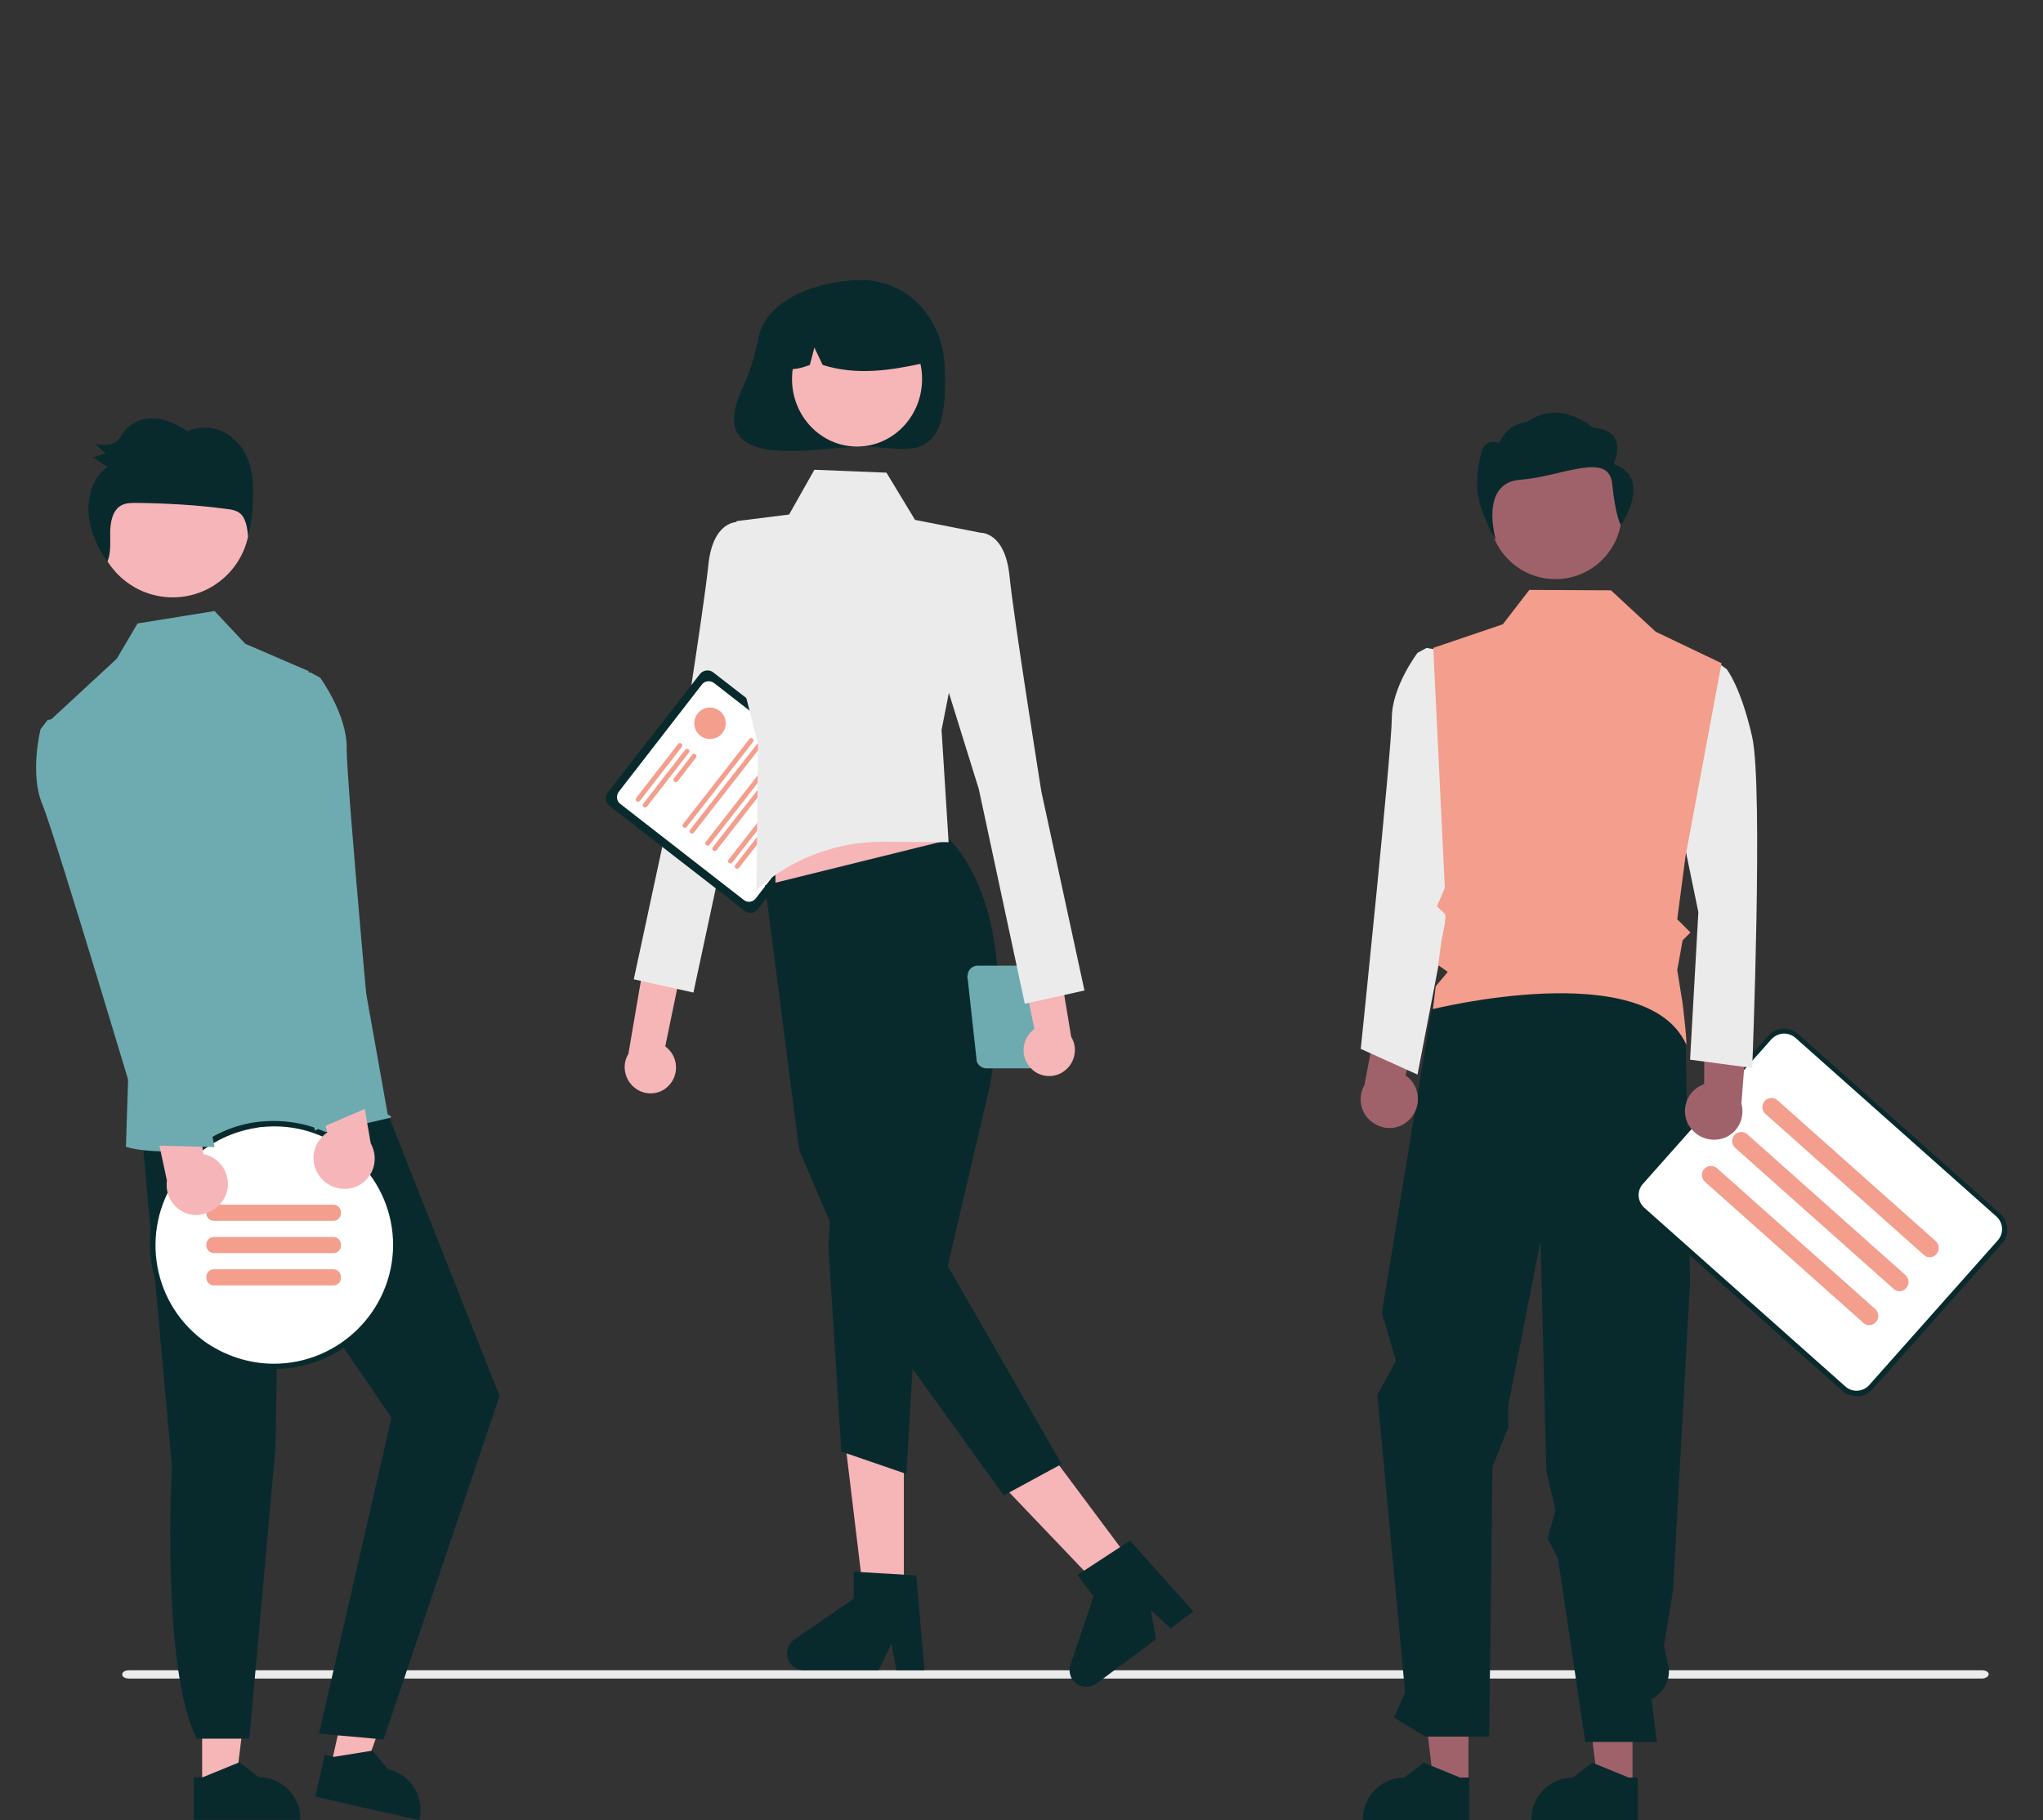 <?xml version="1.0" encoding="utf-8"?>
<!-- Generator: Adobe Illustrator 26.1.0, SVG Export Plug-In . SVG Version: 6.00 Build 0)  -->
<svg version="1.1" id="Calque_1" xmlns="http://www.w3.org/2000/svg" xmlns:xlink="http://www.w3.org/1999/xlink" x="0px" y="0px"
	 viewBox="0 0 493.2 439.4" style="enable-background:new 0 0 493.2 439.4;" xml:space="preserve">
<rect x="0" y="0" width="493.2" height="439.4" fill="#333333" stroke="none"/>
<style type="text/css">
	.st0{fill:#EBEBEB;}
	.st1{fill:#F6B5B7;}
	.st2{fill:#092A2D;}
	.st3{fill:#FFFFFF;}
	.st4{fill:#F49E8D;}
	.st5{fill:#6DABB0;}
	.st6{fill:#F6B6B9;}
	.st7{fill:#9F626B;}
</style>
<g>
	<path class="st0" d="M478.4,405.2H31.2c-1,0-1.7-0.4-1.7-1c0-0.6,0.7-1,1.7-1l0,0h447.2c1,0,1.7,0.4,1.7,1
		C480,404.8,479.2,405.2,478.4,405.2L478.4,405.2z"/>
	<path class="st1" d="M161.4,262.1c2.4-2.4,2.4-6.4,0-8.8c-0.3-0.3-0.5-0.5-0.8-0.7l10.1-49l-10.9,3.4l-8.1,47.4
		c-1.8,2.9-0.8,6.8,2.1,8.6C156.2,264.5,159.4,264.2,161.4,262.1L161.4,262.1z"/>
	<path class="st0" d="M184.8,131.1l-6.7-5.1c0,0-6-0.4-7.1,10.4c-1.1,10.8-7.7,52.1-7.7,52.1L153,236.4l14.4,3.2l11.1-51.8
		l11.1-35.7L184.8,131.1z"/>
	<path class="st2" d="M179.7,219.8l-32.5-25.2c-1.1-0.8-1.3-2.4-0.4-3.4l22.1-28.4c0.8-1.1,2.4-1.3,3.4-0.4l32.5,25.2
		c1.1,0.8,1.3,2.4,0.4,3.4L183,219.4C182.3,220.5,180.8,220.7,179.7,219.8z"/>
	<path class="st3" d="M179.5,217.2l-29.7-23.1c-1-0.7-1.1-2.1-0.4-3l20-25.8c0.7-1,2.1-1.1,3-0.4l29.7,23.1c1,0.7,1.1,2.1,0.4,3
		l-20,25.8C181.8,217.8,180.4,218,179.5,217.2z"/>
	<path class="st4" d="M153.7,193.4c-0.3-0.2-0.3-0.5-0.1-0.8l10.1-13c0.2-0.3,0.5-0.3,0.8-0.1c0.3,0.2,0.3,0.5,0.1,0.8l0,0l-10.1,13
		C154.2,193.6,153.9,193.6,153.7,193.4z"/>
	<path class="st4" d="M155.4,194.8c-0.3-0.2-0.3-0.5-0.1-0.8l10.1-13c0.2-0.3,0.5-0.3,0.8-0.1c0.3,0.2,0.3,0.5,0.1,0.8l-10.1,13
		C156,194.9,155.6,195,155.4,194.8z"/>
	<path class="st4" d="M162.8,188.7c-0.3-0.2-0.3-0.5-0.1-0.8l4.4-5.7c0.2-0.3,0.5-0.3,0.8-0.1c0.3,0.2,0.3,0.5,0.1,0.8l0,0l-4.4,5.7
		C163.3,188.9,163,188.9,162.8,188.7z"/>
	<path class="st4" d="M165,199.7c-0.3-0.2-0.3-0.5-0.1-0.8l16-20.5c0.2-0.3,0.5-0.3,0.8-0.1c0.3,0.2,0.3,0.5,0.1,0.8l0,0l-16,20.5
		C165.6,199.9,165.2,199.9,165,199.7z"/>
	<path class="st4" d="M166.7,201.1c-0.3-0.2-0.3-0.5-0.1-0.8l16-20.5c0.2-0.3,0.5-0.3,0.8-0.1c0.3,0.2,0.3,0.5,0.1,0.8l-16,20.5
		C167.3,201.2,166.9,201.3,166.7,201.1z"/>
	<path class="st4" d="M170.5,204c-0.3-0.2-0.3-0.5-0.1-0.8l16-20.5c0.2-0.3,0.5-0.3,0.8-0.1c0.3,0.2,0.3,0.5,0.1,0.8l-16,20.5
		C171.1,204.2,170.7,204.2,170.5,204z"/>
	<path class="st4" d="M172.2,205.3c-0.3-0.2-0.3-0.5-0.1-0.8l16-20.5c0.2-0.3,0.5-0.3,0.8-0.1c0.3,0.2,0.3,0.5,0.1,0.8l-16,20.5
		C172.7,205.5,172.4,205.5,172.2,205.3z"/>
	<path class="st4" d="M176,208.3c-0.3-0.2-0.3-0.5-0.1-0.8l16-20.5c0.2-0.3,0.5-0.3,0.8-0.1c0.3,0.2,0.3,0.5,0.1,0.8l0,0l-16,20.5
		C176.6,208.5,176.2,208.5,176,208.3z"/>
	<path class="st4" d="M177.6,209.6c-0.3-0.2-0.3-0.5-0.1-0.8l16-20.5c0.2-0.3,0.5-0.3,0.8-0.1c0.3,0.2,0.3,0.5,0.1,0.8l-16,20.5
		C178.2,209.7,177.9,209.8,177.6,209.6z"/>
	<path class="st2" d="M183.1,81.5c-0.8,4.2-2,8.2-3.8,12.1c-10,21.1,18.4,14.2,28.6,14.2c11.1,0,21.7,5.9,20.1-20.1
		c-0.7-11.1-9-20.1-20.1-20.1C198.4,67.6,185.1,71.8,183.1,81.5z"/>
	<polygon class="st1" points="218.2,386.8 208.7,386.8 204.3,350.3 218.2,350.3 	"/>
	<path class="st2" d="M223.2,403.2h-6.8l-1.2-6.4l-3.1,6.4h-18c-2.2,0-4.1-1.8-4.1-4.1c0-1.3,0.6-2.5,1.7-3.3l14.4-9.9v-6.5
		l15.1,0.9L223.2,403.2z"/>
	<polygon class="st1" points="274.4,378.8 266.8,384.5 241.4,357.9 252.6,349.6 	"/>
	<path class="st2" d="M288.1,389l-5.5,4.1l-4.8-4.4l1.3,7l-14.4,10.7c-1.8,1.3-4.3,1-5.7-0.8c-0.8-1.1-1-2.5-0.6-3.7l5.6-16.5
		l-3.9-5.2l12.7-8.3L288.1,389z"/>
	<polygon class="st1" points="187.2,223 232.1,216 223.2,189.2 187.2,189.2 	"/>
	<path class="st2" d="M229.2,202.7c0,0,17.9,15.5,9.7,59.7l-10.1,43.2l27.5,47.8l-14,7.6l-33.9-47.1l-15.5-36.4l-8.2-63.8
		L229.2,202.7z"/>
	<polygon class="st2" points="201,284.3 200,301 203.1,350.4 218.8,355.8 221.8,305.1 	"/>
	<path class="st0" d="M196.6,113.4l17.4,0.7l6.9,11.4l15.8,3.1l-9.4,47.6l1.7,27.1l-15.7-0.1c-11.3-0.1-22.3,4.1-30.7,11.6l0,0
		l0.4-35.2l-6.7-26.3l1.5-27.5l12.7-1.6L196.6,113.4z"/>
	<ellipse class="st1" cx="206.9" cy="91.5" rx="15.7" ry="16.3"/>
	<path class="st2" d="M196.4,74.3c8.2-4.4,18.9-2.1,23.9,5.1c1.7,2.5,2.6,5.3,2.5,8.3c-7.8,1.7-15.9,3-24.2,0.4l-2-4.2l-1.1,4.2
		c-2.5,0.9-5,1.7-7.6,0C187.9,82.5,191.1,77.3,196.4,74.3z"/>
	<path class="st5" d="M233.6,236.2l2.2,20c0.3,1,1.3,1.7,2.4,1.7h10.1c1.1,0,2-0.7,2.4-1.7l1.8-15.3c1.8,0.9,4.1,0.1,5-1.7
		c0.9-1.8,0.1-4.1-1.7-5c-0.7-0.4-1.5-0.4-2.3-0.3c-0.4-0.6-1.1-0.8-1.8-0.8H236c-1.3,0-2.4,1.1-2.4,2.4
		C233.5,235.7,233.5,236,233.6,236.2z M252.7,239.8l1.1-3.6c0.1-0.4,0.1-0.9,0.1-1.3c0.1,0,0.1,0,0.1,0c1.5,0,2.7,1.2,2.7,2.7
		c0,1.5-1.2,2.7-2.7,2.7l0,0C253.6,240.2,253.1,240.1,252.7,239.8z"/>
	<path class="st1" d="M248.9,257.9c-2.4-2.4-2.4-6.4,0-8.8c0.3-0.3,0.5-0.5,0.8-0.7l-9.9-49.1l10.9,3.5l7.9,47.5
		c1.8,2.9,0.8,6.8-2.2,8.6C254.1,260.3,250.9,260,248.9,257.9z"/>
	<path class="st0" d="M229.9,133.7l6.7-5.1c0,0,6-0.4,7.1,10.4c1.1,10.8,7.7,52.1,7.7,52.1l10.4,48l-14.4,3.2l-11.1-51.8l-11.1-35.7
		L229.9,133.7z"/>
	<circle class="st4" cx="171.4" cy="174.6" r="3.8"/>
	<polygon class="st1" points="48.8,431.6 56.8,431.6 60.6,400.8 48.8,400.8 	"/>
	<path class="st2" d="M46.8,429H49l8.8-3.6l4.7,3.6l0,0c5.5,0,10,4.5,10,10v0.3H46.8V429z"/>
	<polygon class="st1" points="79.8,426.6 87.6,428.4 98.1,399.1 86.6,396.5 	"/>
	<path class="st2" d="M78.4,423.6l2.2,0.5l9.3-1.5l3.8,4.5l0,0c5.4,1.2,8.8,6.6,7.6,12l-0.1,0.3l-25.1-5.7L78.4,423.6z"/>
	<path class="st2" d="M34.2,273.1l7.3,80.9c0,0-2.7,48.6,6,65.7h12.7l6.3-70.1l0.8-47.1l27.2,39.7L77,418.5l15.6,1.4l28-82.9
		l-30.8-77.8L34.2,273.1z"/>
	<circle class="st6" cx="41.7" cy="125.6" r="18.6"/>
	<path class="st5" d="M74.5,162l-15.3-6.6l-7.4-7.9l-18.6,3l-5,8.5l-16,14.8L31,258.4l-0.6,18.4c0,0,12,5.4,63.9-7
		c0.6-0.1-0.7-0.8-0.7-0.8L74.5,162z"/>
	<path class="st2" d="M59.7,110.5c-1.2-2.9-3.4-5.1-6.1-6.4c-2.7-1.2-5.7-1.2-8.4,0c-2.4-1.6-5.1-3-7.9-3.1
		c-2.8-0.1-5.8,0.9-7.6,3.5c-0.4,0.7-0.8,1.3-1.3,1.8c-1.4,1.4-3.6,1.2-5.4,0.9c0.8,0.7,1.7,1.6,2.5,2.3c-1,0.3-2,0.5-3.1,0.9
		c1.2,0.7,2.4,1.6,3.6,2.3c-3.4,2.2-5,7.1-4.6,11.5c0.4,4.2,2.2,8,4.5,11.4c0.9-2,0.7-4.5,0.7-6.8c0-2.4,0.4-5.1,2.2-6.5
		c1.2-0.9,2.7-0.9,4.2-0.9c7.4,0.1,14.7,0.5,22,1.5c1,0.1,1.9,0.3,2.8,0.9c1.6,1.2,1.9,3.7,2.1,5.8c0.9-3.6,1.2-7.2,1.2-10.9
		C61.2,115.9,60.7,113.1,59.7,110.5z"/>
	<circle class="st3" cx="66.1" cy="300.5" r="29.3"/>
	<path class="st2" d="M66.1,270.6c-1.5,0-3,0.1-4.5,0.3c-0.8,0.1-1.5,0.3-2.2,0.4c-16.2,3.7-26.2,19.8-22.4,35.9
		c1.5,6.3,4.9,11.9,9.8,16.1c0.5,0.4,1,0.8,1.5,1.2c13.3,9.9,32.1,7.2,41.9-6.1c9.9-13.3,7.2-32.1-6.1-41.9
		C78.8,272.6,72.6,270.6,66.1,270.6L66.1,270.6z M66.1,329.2c-6.1,0-12-2-16.9-5.5c-0.5-0.4-1-0.8-1.5-1.2
		c-12.1-10.2-13.6-28.3-3.4-40.4c4.2-5,9.9-8.3,16.2-9.6c0.7-0.1,1.5-0.3,2.2-0.4c1.1-0.1,2.4-0.2,3.5-0.2
		c15.8,0,28.7,12.8,28.7,28.7C94.8,316.4,81.9,329.2,66.1,329.2L66.1,329.2L66.1,329.2z"/>
	<path class="st4" d="M80.5,294.7H51.7c-1.1,0-1.9-0.8-1.9-1.9v-0.1c0-1.1,0.8-1.9,1.9-1.9h28.7c1.1,0,1.9,0.8,1.9,1.9v0.1
		C82.4,293.8,81.5,294.7,80.5,294.7z"/>
	<path class="st4" d="M80.5,302.5H51.7c-1.1,0-1.9-0.8-1.9-1.9v-0.1c0-1.1,0.8-1.9,1.9-1.9h28.7c1.1,0,1.9,0.8,1.9,1.9v0.1
		C82.4,301.6,81.5,302.5,80.5,302.5z"/>
	<path class="st4" d="M80.5,310.3H51.7c-1.1,0-1.9-0.8-1.9-1.9v-0.1c0-1.1,0.8-1.9,1.9-1.9h28.7c1.1,0,1.9,0.8,1.9,1.9v0.1
		C82.4,309.4,81.5,310.3,80.5,310.3z"/>
	<polygon class="st7" points="394.1,430.6 385.7,430.6 381.8,398.3 394.1,398.3 	"/>
	<polygon class="st7" points="354.5,430.6 346.1,430.6 342.2,398.3 354.5,398.3 	"/>
	<path class="st2" d="M354.8,439.4h-25.8v-0.3c0-5.5,4.5-10,10-10l0,0l4.7-3.6l8.8,3.6h2.2V439.4z"/>
	<path class="st2" d="M395.5,439.4h-25.8v-0.3c0-5.5,4.5-10,10-10l0,0l4.7-3.6l8.8,3.6h2.2V439.4z"/>
	<path class="st2" d="M346.3,239.4l-12.7,77.5l3.4,11.6l-4.5,8.2l6.7,71.9l-2.7,6l7.6,4.6h15.4l0.8-65.1l3.8-9.5v-5.3l7.8-39.7
		l1.4,55.5l2.2,9.5l-1.9,6.8l2.5,4.8l6.6,44.3h17.3l-1.3-10.3l0,0c3.1-1.6,4.8-5,4-8.4l-1-4.5l2.2-13.4l4.1-74.4l-1.1-60l-20.2-15.5
		L346.3,239.4z"/>
	<circle id="ab6171fa-7d69-4734-b81c-8dff60f9761b" class="st7" cx="375.5" cy="123.8" r="16"/>
	<path class="st7" d="M340.4,270.1c2.6-2.7,2.5-7.1-0.1-9.7c-0.3-0.3-0.6-0.5-1-0.8l6.2-23.6l-12,4.1l-4.1,21.8
		c-1.9,3.3-0.8,7.5,2.5,9.4C334.7,273,338.2,272.5,340.4,270.1L340.4,270.1z"/>
	<path id="bc44dde2-a388-4b93-9ca4-c442728432a9-540" class="st0" d="M347,156.9l-2.6-0.5l-2.2,1.2c0,0-6.2,8.2-6.2,15.7
		s-7.5,79.9-7.5,79.9l13.7,6.2l10.9-56.7L347,156.9z"/>
	<path id="bf427902-b9bf-4946-b5d7-5c1c7e04535e-541" class="st2" d="M389.5,112c0,0,4.2-8-5-8.8c0,0-7.9-7.1-15.9-1.3
		c0,0-4.4,0-6.7,5c0,0-3.4-1.3-4.2,2.2c0,0-2.5,7.3,0,13.9s3.4,7.3,3.4,7.3s-4.1-13.7,5.9-14.5c10-0.7,21.4-7,22.2,1
		c0.8,8,2.1,10,2.1,10S399.2,115.3,389.5,112z"/>
	<path class="st3" d="M448.2,336.7c-1.2,0-2.4-0.4-3.3-1.3l-48.6-43.2c-2-1.8-2.2-5-0.4-7l31.1-35c1.8-2,5-2.2,7-0.4l48.6,43.2
		c2,1.8,2.2,5,0.4,7l-31.1,35c-0.9,1-2.1,1.6-3.4,1.7C448.4,336.7,448.2,336.7,448.2,336.7z"/>
	<path class="st2" d="M448.2,337c-1.3,0-2.5-0.4-3.5-1.3l-48.6-43.2c-2.2-1.9-2.4-5.3-0.4-7.4l31.1-35c1.9-2.2,5.3-2.4,7.4-0.4
		l48.6,43.2c2.2,1.9,2.4,5.3,0.4,7.4l-31.1,35c-1,1-2.2,1.7-3.6,1.8C448.4,337,448.2,337,448.2,337z M430.7,249.5
		c-1.1,0-2.2,0.5-3,1.3l-31.1,35c-1.5,1.7-1.3,4.2,0.3,5.7l48.6,43.2c1.7,1.5,4.2,1.3,5.7-0.3l0,0l31.1-35c1.5-1.7,1.3-4.2-0.3-5.7
		l-48.6-43.2C432.7,249.9,431.7,249.5,430.7,249.5L430.7,249.5z"/>
	<path class="st4" d="M465.8,303.5c-0.5,0-1-0.2-1.4-0.6l-38.2-34c-0.9-0.8-1-2.2-0.2-3.1c0.8-0.9,2.2-1,3.1-0.2l0,0l38.2,34
		c0.9,0.8,1,2.2,0.2,3.1C467,303.3,466.4,303.5,465.8,303.5z"/>
	<path class="st4" d="M458.5,311.7c-0.5,0-1-0.2-1.4-0.6l-38.2-34c-0.9-0.8-1-2.2-0.2-3.1c0.8-0.9,2.2-1,3.1-0.2l0,0l38.2,34
		c0.9,0.8,1,2.2,0.2,3.1C459.7,311.5,459.1,311.7,458.5,311.7L458.5,311.7z"/>
	<path class="st4" d="M451.2,319.9c-0.5,0-1-0.2-1.4-0.6l-38.2-34c-0.9-0.8-1-2.2-0.2-3.1c0.8-0.9,2.2-1,3.1-0.2l38.2,34
		c0.9,0.8,1,2.2,0.2,3.1C452.4,319.6,451.9,319.9,451.2,319.9L451.2,319.9z"/>
	<path class="st7" d="M407.6,271.5c-1.8-3.3-0.6-7.5,2.7-9.3c0.4-0.2,0.7-0.4,1.1-0.5l0.1-24.4l10.6,7l-1.7,22.1
		c1,3.7-1.1,7.5-4.8,8.5C412.4,275.7,409.2,274.3,407.6,271.5z"/>
	<path id="f348f81f-b961-4ae4-bc6b-758f6acfb12a-542" class="st0" d="M408.6,163.6l4.7-4.6l3.5,2.5c0,0,3.4,4.1,6.2,16.4
		c2.7,12.3,0,79.9,0,79.9l-15-2l2-35.6l-6.2-30.1L408.6,163.6z"/>
	<path class="st4" d="M415.6,160.1l-15.9-7.6l-10.8-10l-19.7-0.1l-6.4,8.3l-16.8,5.7l2.8,57.9l-1.9,4.5c0,0,1.3,1.2,1.9,1.8
		c0.6,0.6-0.8,6.3-0.8,6.3l-0.8,6.1l2.3,1.6l-2.9,3.5l-0.7,5.5c0,0,51.3-12.8,61.1,8.4c0.5,1.1-0.8-9.8-0.8-9.8l-1.3-8l1.3-7.2
		l1.9-1.9l-3.2-3.2l2-15.2L415.6,160.1z"/>
	<path class="st6" d="M54.5,288.5c1.5-3.8-0.4-8.1-4.1-9.5c-0.4-0.2-0.8-0.3-1.3-0.4l-3.6-25.9l-10.2,9l5,23.3
		c-0.6,4.1,2.3,7.8,6.4,8.3C49.9,293.5,53.2,291.6,54.5,288.5z"/>
	<path id="e1bf2fad-858c-4bea-9733-320cc40b59f5-543" class="st5" d="M14.3,173.3l-2.8,0.5L9.8,176c0,0-2.7,10.7,0.4,18.1
		c3.1,7.4,25.5,82.4,25.5,82.4l16.1,0.4l-12.5-60.7L14.3,173.3z"/>
	<path class="st6" d="M77.7,284.6c-2.8-3-2.7-7.6,0.3-10.4c0.3-0.3,0.6-0.6,1-0.8l-6.4-25.4l12.8,4.5l4.1,23.5
		c2,3.6,0.8,8.1-2.8,10.1C83.8,287.7,80,287.1,77.7,284.6z"/>
	<path id="ff35f29e-9865-4218-824f-c5cf71e1b056-544" class="st5" d="M72.1,162.9l2.8-0.6l2.4,1.3c0,0,6.5,8.9,6.4,17
		s7.1,85.9,7.1,85.9l-14.8,6.4l-11-61.1L72.1,162.9z"/>
</g>
</svg>

